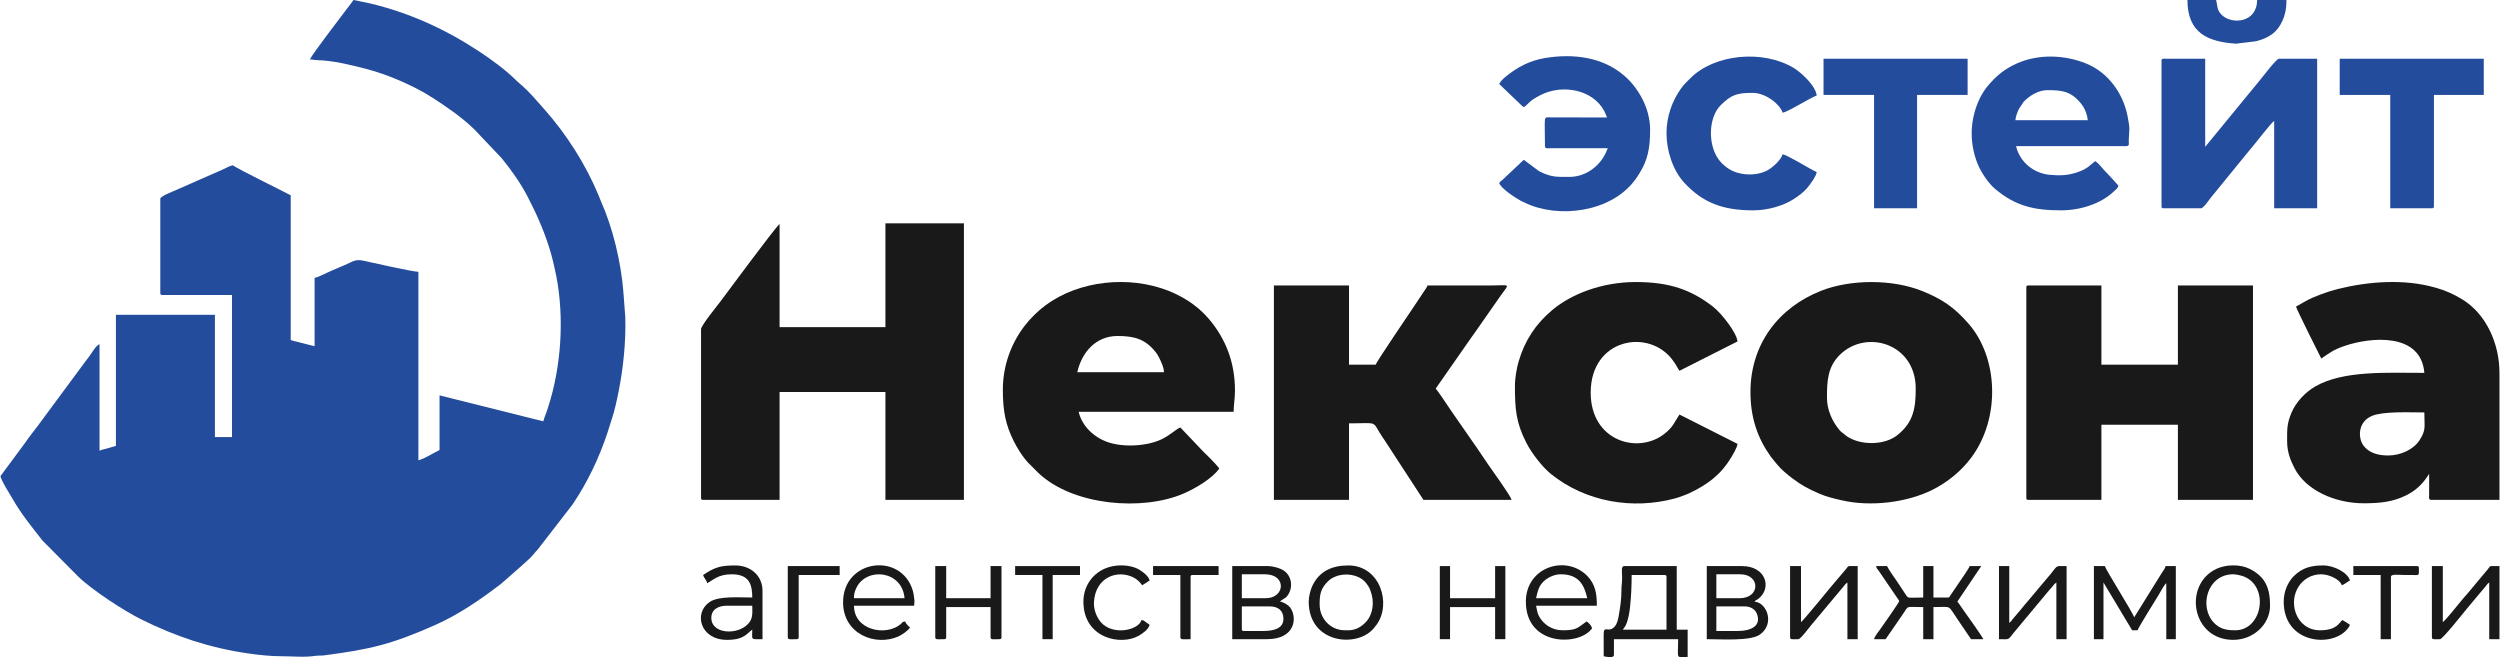 <?xml version="1.0" encoding="UTF-8"?>
<!DOCTYPE svg PUBLIC "-//W3C//DTD SVG 1.1//EN" "http://www.w3.org/Graphics/SVG/1.1/DTD/svg11.dtd">
<!-- Creator: CorelDRAW 2017 -->
<svg xmlns="http://www.w3.org/2000/svg" xml:space="preserve" width="700px" height="184px" version="1.1" style="shape-rendering:geometricPrecision; text-rendering:geometricPrecision; image-rendering:optimizeQuality; fill-rule:evenodd; clip-rule:evenodd"
viewBox="0 0 613.15 161.24"
 xmlns:xlink="http://www.w3.org/1999/xlink">
 <defs>
  <style type="text/css">
   <![CDATA[
    .fil1 {fill:#191919}
    .fil0 {fill:#234C9C}
   ]]>
  </style>
 </defs>
 <g id="Слой_x0020_1">
  <g id="_2284904058672">
   <path class="fil0" d="M75.89 14.58c0.83,0 0.82,0.14 1.67,0.17 4.07,0.1 7.93,1.09 11.83,2.07 5.37,1.35 11.97,4.17 16.62,7.17 3.62,2.34 7.11,4.73 10.21,7.72l6.77 7.14c2.32,2.85 4.63,6.1 6.34,9.4 2.37,4.57 4.38,9.16 5.79,14.15 0.33,1.16 0.51,2.05 0.79,3.24 2.43,10.23 1.93,22.31 -0.99,32.44 -0.29,1.01 -0.51,1.72 -0.83,2.68 -0.31,0.92 -0.71,1.78 -0.91,2.62l-25.46 -6.37 0 13.41c-1.51,0.72 -3.75,2.18 -5.19,2.51l0 -46.24c-1.44,0 -11.96,-2.4 -13.67,-2.76 -1.92,-0.4 -2.75,0.43 -4.4,1.11 -0.46,0.18 -1.04,0.42 -1.53,0.64 -0.93,0.42 -1.94,0.82 -2.91,1.28 -0.8,0.39 -2.11,1.04 -2.96,1.23l0 16.76 -2.94 -0.74c-0.54,-0.15 -0.91,-0.23 -1.47,-0.38 -0.43,-0.11 -1.15,-0.25 -1.45,-0.39l0 -35.52c-2.66,-1.4 -12.53,-6.23 -14.24,-7.37 -0.76,0.18 -1.52,0.61 -2.23,0.95l-11.29 4.97c-0.68,0.32 -4.24,1.65 -4.24,2.29l0 23.12c0,0.39 0.12,0.5 0.5,0.5l17.09 0 0 34.86 -4.19 0 0 -30 -24.29 0 0 32.17c-0.63,0.15 -1.26,0.37 -1.95,0.57 -0.76,0.22 -1.45,0.31 -2.07,0.61l0 -26.14c-0.78,0.21 -1.89,2.1 -2.38,2.81 -0.32,0.48 -0.51,0.63 -0.8,1.04l-12.04 16.28c-1.01,1.34 -2.06,2.64 -3.01,4.03 -0.56,0.83 -6.06,8.15 -6.06,8.18 0,0.92 2.5,4.81 3.01,5.7 2.07,3.63 4.71,6.86 7.28,10.14l8.68 8.75c3.3,3.28 11.38,8.53 15.54,10.59 8.46,4.2 16.81,7.02 26.46,8.39 2.42,0.34 5.33,0.67 8.05,0.66 2.72,-0.01 5.46,0.33 8.28,-0.1 0.72,-0.1 1.35,-0.02 2.06,-0.11 11.31,-1.48 16.54,-2.68 27.36,-7.49 5.81,-2.59 11.05,-6.22 16.08,-10.06l4.64 -4.07c1.08,-1.03 2.38,-2.02 3.35,-3.18 0.43,-0.51 0.52,-0.69 1.01,-1.17l8.55 -11.05c3.62,-5.35 6.53,-11.44 8.56,-17.58 0.37,-1.11 0.67,-2.19 1.05,-3.31 0.74,-2.2 1.25,-4.64 1.72,-6.99 1.08,-5.37 1.8,-12 1.61,-18.17l-0.49 -6.38c-0.59,-7.11 -2.55,-15.44 -5.49,-21.99 -0.25,-0.58 -0.38,-0.95 -0.62,-1.55 -3.2,-7.67 -7.92,-15.01 -13.38,-21.14 -1.74,-1.95 -3.45,-4.02 -5.45,-5.78 -0.5,-0.44 -0.75,-0.58 -1.25,-1.09 -2.46,-2.49 -6.07,-5.13 -9.01,-7.08 -8.31,-5.5 -17.25,-9.61 -27.1,-11.93 -1.21,-0.28 -2.61,-0.5 -3.89,-0.8 -0.38,0.57 -0.85,1.13 -1.29,1.72 -1.62,2.17 -8.52,11.14 -9.43,12.86z"/>
   <path class="fil1" d="M217.12 80.26l-25.97 0 0 -25.3c-0.88,0.59 -13.5,17.67 -14.58,19.1 -0.74,0.99 -4.69,5.83 -4.69,6.7l0 41.39c0,0.38 0.12,0.5 0.51,0.5l18.76 0 0 -26.47 25.97 0 0 26.47 19.26 0 0 -67.86 -19.26 0 0 25.47z"/>
   <path class="fil1" d="M497.06 70.54l0 51.61c0,0.38 0.11,0.5 0.5,0.5l17.92 0 0 -18.43 18.77 0 0 18.43 18.42 0 0 -52.61 -18.42 0 0 19.44 -18.77 0 0 -19.44 -17.92 0c-0.39,0 -0.5,0.11 -0.5,0.5z"/>
   <path class="fil1" d="M448.14 97.52c0,-3.93 0.16,-7.43 3.05,-10.35 6.45,-6.53 18.73,-2.95 18.73,8.17 0,4.78 -0.56,8.29 -4.5,11.42 -2.86,2.27 -7.69,2.48 -10.99,1.05 -1.28,-0.55 -1.53,-0.88 -2.44,-1.58 -0.32,-0.24 -0.51,-0.38 -0.79,-0.72 -1.79,-2.16 -3.06,-4.93 -3.06,-7.99zm-18.77 -1.34c0,6.33 1.75,11.37 5.03,15.92 0.49,0.67 1.03,1.23 1.58,1.94 0.39,0.5 1.27,1.38 1.75,1.77 0.68,0.54 1.13,0.98 1.84,1.5 2.48,1.85 3.78,2.54 6.73,3.83 1.65,0.72 3.43,1.15 5.42,1.61 7.17,1.66 16.05,0.55 22.27,-2.55 3.72,-1.86 7.08,-4.59 9.54,-7.89 7.17,-9.57 6.75,-24.48 -0.68,-32.93 -3.47,-3.95 -6.37,-5.98 -11.42,-8 -7.22,-2.89 -17.43,-2.89 -24.68,-0.05 -10.45,4.09 -17.38,13.1 -17.38,24.85z"/>
   <path class="fil1" d="M585.84 111.76c-2.46,0 -4.73,-0.62 -6.08,-2.46 -1.34,-1.83 -1.41,-5.86 2.2,-7.29 2.86,-1.13 9.24,-0.81 12.76,-0.81 0,3.65 0.45,4.22 -1.13,6.74 -1.44,2.3 -4.64,3.82 -7.75,3.82zm-22.61 -36.53c0.18,0.76 5.8,11.98 6.2,12.74 2.2,-1.48 2.9,-2.13 5.77,-3.11 6.46,-2.19 18.7,-3.3 19.52,6.63 -9.17,0 -19.87,-0.65 -26.8,3.35 -2.41,1.4 -4.64,3.76 -5.75,6.31 -1.2,2.79 -1.12,4.18 -1.12,7.09 0,2.74 0.84,4.72 1.79,6.59 2.8,5.56 10.14,8.66 16.97,8.66 4,0 7.2,-0.33 10.45,-1.95 2.26,-1.13 3.97,-2.69 5.29,-4.76l0.35 -0.5 -0.01 5.04c-0.01,0.71 -0.17,1.33 0.51,1.33l16.75 0 0 -31.16c0,-7.12 -3.23,-14.49 -9.22,-18.09 -2.08,-1.26 -3.96,-2.09 -6.42,-2.8 -7.68,-2.23 -16.45,-1.56 -24.03,0.31 -2.15,0.53 -6,1.88 -7.9,2.99l-2.35 1.33z"/>
   <path class="fil1" d="M312.44 122.65l18.43 0 0 -18.77c6.58,0 5.78,-0.65 7.42,2.13 0.52,0.87 0.96,1.49 1.52,2.33l9.32 14.31 21.61 0c-0.07,-0.84 -4.91,-7.44 -5.66,-8.58 -3.7,-5.57 -7.92,-11.36 -11.66,-16.99 -0.25,-0.37 -0.39,-0.56 -0.63,-0.88l-0.65 -0.86 8.75 -12.54c0.31,-0.46 0.52,-0.69 0.84,-1.17l4.82 -6.9c0.54,-0.77 1,-1.47 1.58,-2.27 2.21,-3.06 2.33,-2.42 -2.25,-2.42 -5.25,0 -10.5,0 -15.75,0 -0.12,0.46 -0.35,0.63 -0.74,1.27l-2.41 3.62c-0.81,1.22 -9.39,13.85 -9.58,14.55l-6.53 0 0 -19.44 -18.43 0 0 52.61z"/>
   <path class="fil1" d="M274.08 82.44c4.18,0 6.76,0.79 9.24,3.83 0.38,0.47 0.63,0.82 0.92,1.41 0.51,1.04 1.2,2.42 1.23,3.64l-21.28 0c1.16,-4.97 4.6,-8.88 9.89,-8.88zm-28.15 13.23c0,5.27 0.72,8.66 2.68,12.57 0.9,1.79 2.14,3.8 3.48,5.24l2.68 2.68c8.54,7.94 25.44,9.28 35.51,4.94 2.86,-1.23 7.15,-3.76 8.76,-6.16 -0.21,-0.3 -0.29,-0.36 -0.53,-0.64 -0.09,-0.1 -0.12,-0.14 -0.23,-0.27l-1.55 -1.64c-0.8,-0.81 -1.69,-1.6 -2.42,-2.43l-4.82 -5.07c-0.77,0.18 -2.36,1.79 -4.52,2.85 -3.56,1.74 -9.38,2.1 -13.31,0.74 -3.29,-1.14 -6.3,-3.86 -7.13,-7.44l38.03 0c0,-1.73 0.33,-3.33 0.33,-5.2 0,-6.89 -2.25,-12.64 -6.31,-17.48 -1.52,-1.8 -3.46,-3.49 -5.49,-4.73 -1.4,-0.86 -2.96,-1.67 -4.57,-2.3 -9.64,-3.77 -21.88,-2.54 -30.16,3.61 -1.88,1.4 -3.83,3.33 -5.21,5.17 -3.23,4.31 -5.22,9.63 -5.22,15.56z"/>
   <path class="fil1" d="M371.58 94.67c0,5.6 0.23,8.95 2.79,13.96 1.31,2.58 3.94,5.97 6.06,7.68 8.47,6.82 19.99,8.82 30.48,5.97 0.56,-0.15 1.16,-0.35 1.76,-0.59 0.62,-0.24 1.1,-0.38 1.68,-0.66 4.41,-2.12 7.66,-4.42 10.3,-8.8 0.42,-0.69 1.47,-2.46 1.54,-3.32l-14.24 -7.2c-1.24,1.84 -1.5,3.07 -3.85,4.86 -6.48,4.92 -17.93,1.61 -17.93,-10.23 0,-13.3 14.23,-15.86 20.08,-8.02 1.02,1.36 1.03,1.65 1.7,2.66l14.24 -7.2c-0.17,-2.11 -3.91,-6.91 -6.03,-8.55 -5.36,-4.14 -10.66,-6.03 -18.93,-6.03 -8.45,0 -15.95,3.03 -20.55,6.92 -4.01,3.39 -6.66,7.41 -8.16,12.46 -0.48,1.6 -0.94,4.12 -0.94,6.09z"/>
   <path class="fil0" d="M530.23 14.91l0 35.69c0,0.39 0.11,0.5 0.5,0.5l9.21 0c0.58,0 1.99,-2.1 2.33,-2.53l6.62 -8.12c0.76,-0.97 1.42,-1.7 2.18,-2.68 0.41,-0.52 0.72,-0.89 1.14,-1.37 1.12,-1.28 4.85,-6.2 5.66,-6.74l0 21.44 10.55 0 0 -36.69 -9.38 0c-0.65,0 -4.18,4.71 -4.65,5.24l-13.44 16.37 0 -21.61 -10.22 0c-0.39,0 -0.5,0.12 -0.5,0.5z"/>
   <path class="fil0" d="M502.25 22.12c3.48,0 5.75,0.21 8.25,3.31 0.27,0.34 0.5,0.7 0.73,1.11 0.36,0.66 0.88,2.05 0.9,2.95l-17.76 0c0.08,-0.94 0.52,-2.06 0.89,-2.8l1.14 -1.71c1.45,-1.52 3.58,-2.86 5.85,-2.86zm-18.6 10.55c0,3.08 0.72,5.91 1.68,8.04 0.83,1.86 2.52,4.36 4.07,5.65 5.02,4.21 9.55,5.25 16.2,5.25 4.68,0 9.76,-1.59 12.94,-4.65 0.45,-0.43 0.96,-0.75 1.13,-1.39l-2.06 -2.29c-0.27,-0.31 -0.46,-0.48 -0.74,-0.76 -0.95,-0.93 -1.84,-2.27 -2.89,-2.98 -1.15,0.77 -1.69,1.87 -4.71,2.83 -2.13,0.68 -4.13,0.77 -6.66,0.5 -3.71,-0.39 -7.15,-3.06 -8.07,-7.01l27.14 0c0.78,-0.16 0.48,-0.58 0.51,-1.51 0.09,-2.55 0.4,-2.41 -0.3,-5.91 -1.12,-5.62 -4.79,-10.67 -10.11,-12.84 -5.36,-2.18 -11.75,-2.4 -17.07,-0.02 -2.21,1 -3.93,2.18 -5.57,3.81 -1.67,1.68 -2.88,3.25 -3.86,5.53 -0.9,2.09 -1.63,4.84 -1.63,7.75z"/>
   <path class="fil0" d="M367.72 20.61l4.45 4.26c0.6,0.51 0.98,1.03 1.58,1.44 1.31,-0.88 1.18,-1.51 4.19,-3.02 5.37,-2.7 12.82,-1.3 15.59,4.02 0.26,0.5 0.42,1 0.66,1.51l-13.74 -0.01c-2.02,-0.03 -1.5,-0.71 -1.5,7.05 0,0.67 0.62,0.52 1.33,0.51l14.08 -0.01c-0.22,0.47 -0.35,0.88 -0.61,1.4 -1.65,3.29 -5.05,5.64 -8.77,5.64 -3.2,0 -4.43,0.14 -7.49,-1.4l-3.74 -2.79 -5.26 4.95c-0.47,0.36 -0.45,0.27 -0.77,0.74 0.35,1.28 3.95,3.66 5.34,4.39 0.34,0.17 0.71,0.32 1.03,0.48 8.06,3.9 21.07,2.41 27,-5.68 0.34,-0.46 0.63,-0.9 0.94,-1.4 2.21,-3.43 2.72,-6.55 2.72,-10.85 0,-5.57 -3.16,-10.47 -6.16,-13.11 -5.33,-4.72 -12.6,-5.66 -19.64,-4.49 -3.85,0.64 -6.95,2.33 -9.84,4.74 -0.59,0.5 -1.03,0.96 -1.39,1.63z"/>
   <path class="fil0" d="M408.77 32.67c0,4.28 1.53,9.11 4.39,12.2 4.48,4.8 9.27,6.74 16.88,6.74 3.74,0 7.44,-1.19 9.76,-2.65 1.16,-0.73 2.57,-1.74 3.43,-2.76 0.62,-0.74 2.31,-2.95 2.39,-3.98 -0.33,-0.17 -0.67,-0.32 -1,-0.5 -1.45,-0.75 -6.37,-3.77 -7.37,-3.85 -0.4,1.49 -2.76,3.52 -4.09,4.12 -2.1,0.94 -4.5,1.04 -6.84,0.44 -1.9,-0.49 -3.73,-1.85 -4.82,-3.39 -2.66,-3.76 -2.38,-10.27 0.54,-13.2 2.65,-2.66 4.14,-3.05 7.84,-3.05 3.41,0 6.87,3 7.37,4.86 0.71,-0.06 3.48,-1.62 4.18,-2.02 0.7,-0.41 3.56,-2.02 4.19,-2.17 -0.19,-2.37 -3.84,-5.71 -5.62,-6.78 -7.59,-4.57 -19.52,-3.42 -25.41,2.55 -0.88,0.88 -1.48,1.41 -2.23,2.45 -2.16,2.99 -3.59,6.86 -3.59,10.99z"/>
   <path class="fil0" d="M573.95 23.29l12.4 0 0 27.81 10.22 0c0.38,0 0.5,-0.11 0.5,-0.5l0 -27.31 12.23 0 0 -8.88 -35.35 0 0 8.88z"/>
   <polygon class="fil0" points="447.3,23.29 459.7,23.29 459.7,51.1 470.25,51.1 470.25,23.29 482.65,23.29 482.65,14.41 447.3,14.41 "/>
   <path class="fil0" d="M560.88 0.5l0 -0.5 -7.2 0c0,5.65 -6.26,6.09 -8.68,3.65 -1.21,-1.23 -0.95,-1.85 -1.37,-3.65l-7.04 0c0,8.24 5.16,10.25 11.91,10.72l4.91 -0.6c1.63,-0.41 2.83,-0.93 3.96,-1.74 1.97,-1.4 3.51,-4.49 3.51,-7.88z"/>
   <path class="fil1" d="M400.22 141.08l8.05 0c0.38,0 0.5,0.12 0.5,0.5l0 12.91 -10.72 0c0.31,-0.47 0.42,-0.49 0.73,-1.11 0.65,-1.34 0.94,-3.33 1.08,-4.78 0.25,-2.45 0.36,-4.92 0.36,-7.52zm-6.86 19.94c0.55,0.13 2.51,0.57 2.51,-0.33l0 -3.86 15.75 0c0,5.16 -0.64,4.36 2.34,4.36l0 -6.7 -2.68 0 0 -15.59 -12.9 0c-0.8,0 -0.51,1.37 -0.5,2.85 0,1.33 -0.18,1.98 -0.17,3.18 0.01,2.17 -0.35,4.35 -0.67,6.21 -0.14,0.84 -0.42,1.91 -0.88,2.47 -1.63,2 -2.86,-0.57 -2.81,2.21l0.01 5.2z"/>
   <path class="fil1" d="M465.89 147.45c-0.14,0.56 -4.07,6.04 -4.65,6.9 -0.46,0.7 -1.36,1.68 -1.54,2.48l2.84 0 4.1 -5.96c1.76,-2.42 0.39,-1.91 5.12,-1.91l0 7.87 2.51 0 0 -7.87c4.62,0 3.4,-0.65 5.77,2.78l3.45 5.09 3.01 0c-0.13,-0.49 -4.24,-6.24 -4.69,-6.87l-1.24 -1.78c-0.09,-0.13 -0.11,-0.16 -0.21,-0.29 -0.23,-0.31 -0.08,-0.11 -0.23,-0.27l5.87 -8.72 -2.85 0c-0.15,0.57 -2.09,3.3 -2.55,3.99l-2.3 3.39c-0.23,0.24 -0.01,0.33 -0.51,0.33l-3.52 0 0 -7.71 -2.51 0 0 7.71c-3.76,0 -3.6,0.36 -4.3,-0.73l-2 -3.02c-0.85,-1.28 -1.9,-2.67 -2.58,-3.96l-2.68 0c0.16,0.71 0.21,0.57 0.6,1.08 0.3,0.41 0.49,0.73 0.74,1.1l4.35 6.37z"/>
   <path class="fil1" d="M513.64 156.83l2.35 0 0 -13.9 7.03 11.72 1.34 0c0.19,-0.71 4.46,-7.5 5.19,-8.72 0.38,-0.64 1.37,-2.49 1.85,-2.84l0 13.74 2.34 0 0 -17.93 -2.51 0c-0.16,0.67 -0.51,1 -0.83,1.52l-6.88 11.05c-0.23,-1 -6.94,-11.6 -7.2,-12.57l-2.68 0 0 17.93z"/>
   <path class="fil1" d="M309.76 154.82l-4.69 0c-0.39,0 -0.5,-0.12 -0.5,-0.5l0 -5.53 6.86 0c2,0 3.35,1.01 3.35,3.02 0,2.5 -2.49,3.01 -5.02,3.01zm0.67 -8.04l-5.86 0 0 -5.87 5.69 0c5.35,0 4.95,5.87 0.17,5.87zm-8.21 10.05l8.54 0c7.09,0 7.43,-5.48 5.64,-7.81 -0.43,-0.55 -1.62,-1.33 -2.45,-1.4 0.42,-0.58 1.18,-0.62 1.78,-1.41 1.47,-1.92 1.19,-4.81 -0.87,-6.21 -0.86,-0.59 -2.54,-1.1 -3.93,-1.1l-8.71 0 0 17.93z"/>
   <path class="fil1" d="M426.36 154.82l-5.36 0 0 -6.03 7.03 0c1.14,0 2.39,0.57 2.86,1.67 1.35,3.17 -1.55,4.36 -4.53,4.36zm0.33 -8.04l-5.69 0 0 -5.87 5.86 0c4.94,0 5.01,5.87 -0.17,5.87zm-8.04 10.05c3.31,0 10.64,0.51 12.98,-1.09 3.79,-2.61 1.82,-7.87 -1.25,-8.12 0.36,-0.5 0.45,-0.32 0.96,-0.72 3.38,-2.68 1.77,-8 -3.98,-8l-8.71 0 0 17.93z"/>
   <path class="fil1" d="M439.09 156.33c0,0.7 0.58,0.5 2.01,0.5 0.61,0 2.65,-2.85 3.06,-3.31l7.4 -8.85c0.31,-0.39 0.48,-0.54 0.76,-0.91 0.32,-0.41 0.4,-0.54 0.84,-0.83l0 13.9 2.52 0 0 -17.93c-2.68,0 -2.15,-0.18 -2.83,0.69l-2.24 2.63c-1.35,1.51 -8.14,9.96 -8.84,10.42l0 -13.74 -2.68 0 0 17.43z"/>
   <path class="fil1" d="M596.57 156.33c0,0.7 0.58,0.5 2.01,0.5 0.6,0 5.64,-6.34 6.05,-6.84 0.99,-1.23 1.97,-2.33 2.97,-3.57l2.22 -2.63c0.36,-0.45 0.33,-0.54 0.82,-0.86l0 13.9 2.51 0 0 -17.93c-2.83,0 -2.08,-0.16 -2.81,0.71l-5.11 6.11c-0.52,0.62 -0.99,1.09 -1.48,1.71 -0.66,0.81 -3.78,4.73 -4.5,5.21l0 -13.74 -2.68 0 0 17.43z"/>
   <path class="fil1" d="M490.35 156.83c2.62,0 2.1,0.35 3.62,-1.58l8.83 -10.6c0.33,-0.38 0.49,-0.49 0.79,-0.89 0.31,-0.41 0.4,-0.54 0.84,-0.83l0 13.9 2.51 0 0 -17.93c-3.29,0 -1.74,-0.43 -5.07,3.31l-4.44 5.28c-0.54,0.61 -1.02,1.2 -1.52,1.83l-2.23 2.63c-0.35,0.45 -0.32,0.53 -0.81,0.86l0 -13.91 -2.52 0 0 17.93z"/>
   <path class="fil1" d="M382.8 140.91c4.43,0 5.76,2.56 6.53,5.87l-12.56 0c0.32,-1.39 0.54,-2.82 1.79,-4.07 0.89,-0.88 2.54,-1.8 4.24,-1.8zm-8.54 6.71c0,11.13 13.31,10.91 16.25,6.53 -0.2,-0.72 -0.79,-1.3 -1.34,-1.67 -2.18,1.46 -2.21,2.17 -5.87,2.17 -2.63,0 -4.78,-1.47 -5.85,-3.52 -0.42,-0.79 -0.46,-1.56 -0.68,-2.51l14.91 0c0,-2.91 -0.34,-5.26 -2.38,-7.33 -5.21,-5.28 -15.04,-2.17 -15.04,6.33z"/>
   <path class="fil1" d="M209.41 146.28c0,-0.74 0.41,-1.7 0.66,-2.19 2.55,-4.98 11.17,-4.11 11.74,2.69l-12.4 0 0 -0.5zm-2.68 1.5c0,7.82 7.94,10.89 13.57,8.38 0.92,-0.41 2.32,-1.39 2.85,-2.18 -0.4,-0.45 -1,-0.85 -1.18,-1.5 -0.77,0.06 -0.62,0.26 -1.14,0.69 -3.64,3.02 -11.42,1.47 -11.42,-4.55l14.74 0c0.09,-1.05 0.15,-0.72 0.02,-1.85 -0.1,-0.84 -0.15,-1.29 -0.37,-1.98 -2.93,-9.39 -17.07,-7.54 -17.07,2.99z"/>
   <path class="fil1" d="M174.4 151.64c0,-2.12 1.7,-3.02 3.85,-3.02l6.2 0c0,2.01 0.31,3.53 -1.67,5.03 -2.92,2.22 -8.38,1.61 -8.38,-2.01zm-2.01 -10.56c0.2,0.78 0.81,1.18 1,2.01 1.58,-0.83 2.71,-2.18 6.03,-2.18 4.32,0 5.03,2.54 5.03,5.7 -3.19,0 -8.23,-0.43 -10.46,1.1 -4.03,2.76 -2.28,9.29 4.26,9.29 4.31,0 4.92,-1.65 6.2,-2.51 0,2.65 -0.53,2.34 2.51,2.34l0 -11.89c0,-3.58 -2.79,-6.2 -6.7,-6.2 -3.63,0 -5.09,0.48 -7.87,2.34z"/>
   <path class="fil1" d="M330.7 154.65l-0.84 0c-3.52,0 -6.2,-2.85 -6.2,-6.36 0,-2.36 0.23,-3.83 1.97,-5.58 0.57,-0.57 1.12,-0.92 1.93,-1.25 2.49,-1.01 5.66,-0.44 7.28,1.34 0.19,0.21 0.58,0.74 0.72,0.96 0.28,0.4 0.34,0.59 0.55,1.12 1.07,2.72 0.67,5.76 -1.01,7.64 -0.98,1.09 -2.42,2.13 -4.4,2.13zm-9.72 -7.03c0,10.43 12.19,11.45 16.09,6.37 0.2,-0.26 0.33,-0.4 0.52,-0.65 3.8,-5.12 0.95,-14.6 -6.89,-14.6 -4.03,0 -7.2,1.43 -8.9,5.17 -0.38,0.82 -0.82,2.46 -0.82,3.71z"/>
   <path class="fil1" d="M548.32 154.65c-2.17,0 -3.81,-0.32 -5.29,-1.91 -3.66,-3.96 -1.55,-11.83 4.79,-11.83 0.7,0 2.07,0.32 2.63,0.55 6.29,2.52 4.54,13.19 -2.13,13.19zm-0.5 2.35c5.01,0 9.04,-3.86 9.04,-8.38 0,-4.18 -1.05,-7.08 -5.02,-9.05 -2.36,-1.17 -5.81,-1.1 -8.18,0.03 -8.15,3.88 -6.07,17.4 4.16,17.4z"/>
   <path class="fil1" d="M229.35 156.33c0,0.71 0.64,0.5 2.17,0.5 0.39,0 0.51,-0.11 0.51,-0.5l0 -7.37 10.89 0 0 7.37c0,0.71 0.64,0.5 2.17,0.5 0.39,0 0.51,-0.11 0.51,-0.5l0 -17.43 -2.68 0 0 7.88 -10.89 0 0 -7.88 -2.68 0 0 17.43z"/>
   <polygon class="fil1" points="353.15,156.83 355.66,156.83 355.66,148.96 366.72,148.96 366.72,156.83 369.23,156.83 369.23,138.9 366.72,138.9 366.72,146.78 355.66,146.78 355.66,138.9 353.15,138.9 "/>
   <path class="fil1" d="M265.7 147.62c0,9.02 9.2,10.88 13.57,8.37 0.95,-0.54 2.37,-1.52 2.68,-2.68 -0.32,-0.21 -0.55,-0.36 -0.88,-0.62 -0.42,-0.32 -0.54,-0.5 -1.13,-0.55 -0.67,2.52 -7.12,3.92 -10.01,0.46 -0.95,-1.14 -1.76,-3 -1.64,-4.92 0.39,-6.09 5.79,-7.98 9.7,-5.99 0.86,0.43 1.63,1.18 2.12,1.91 0.66,-0.36 1.23,-0.77 1.84,-1.18 -0.24,-1.03 -1.53,-2 -2.34,-2.52 -2.39,-1.52 -6.21,-1.5 -8.74,-0.35 -3.16,1.43 -5.17,4.48 -5.17,8.07z"/>
   <path class="fil1" d="M560.21 147.62c0,9.96 10.97,11.26 15.13,7.25 0.38,-0.37 0.99,-1.04 1.12,-1.56 -0.61,-0.4 -1.17,-0.82 -1.84,-1.17 -0.85,0.62 -1.27,2.51 -5.53,2.51 -2.89,0 -5.01,-1.78 -5.89,-4.16 -1.69,-4.59 1.3,-9.58 6.23,-9.58 1.9,0 4.65,1.29 5.02,2.69 0.6,-0.16 1.4,-0.85 2.01,-1.18 -0.51,-1.91 -3.91,-3.68 -6.53,-3.68 -2.89,0 -5.14,0.52 -7.25,2.63 -1.34,1.34 -2.47,3.61 -2.47,6.25z"/>
   <path class="fil1" d="M282.79 141.08l6.7 0 0 15.25c0,0.74 0.78,0.5 2.51,0.5l0 -15.25c0,-0.38 0.12,-0.5 0.5,-0.5l6.37 0 0 -2.18 -16.08 0 0 2.18z"/>
   <path class="fil1" d="M577.3 141.08l6.7 0 0 15.75 2.52 0 0 -15.25c0,-0.82 1.71,-0.5 3.35,-0.5 0.67,0 1.34,0 2.01,0.01 1.66,0.03 1.5,0.21 1.5,-1.68 0,-0.39 -0.11,-0.51 -0.5,-0.51l-15.58 0 0 2.18z"/>
   <polygon class="fil1" points="248.95,141.08 255.65,141.08 255.65,156.83 258.16,156.83 258.16,141.08 264.86,141.08 264.86,138.9 248.95,138.9 "/>
   <path class="fil1" d="M193.16 156.33c0,0.71 0.64,0.5 2.18,0.5 0.38,0 0.5,-0.11 0.5,-0.5l0 -15.25 10.05 0 0 -2.18 -12.73 0 0 17.43z"/>
  </g>
 </g>
</svg>

